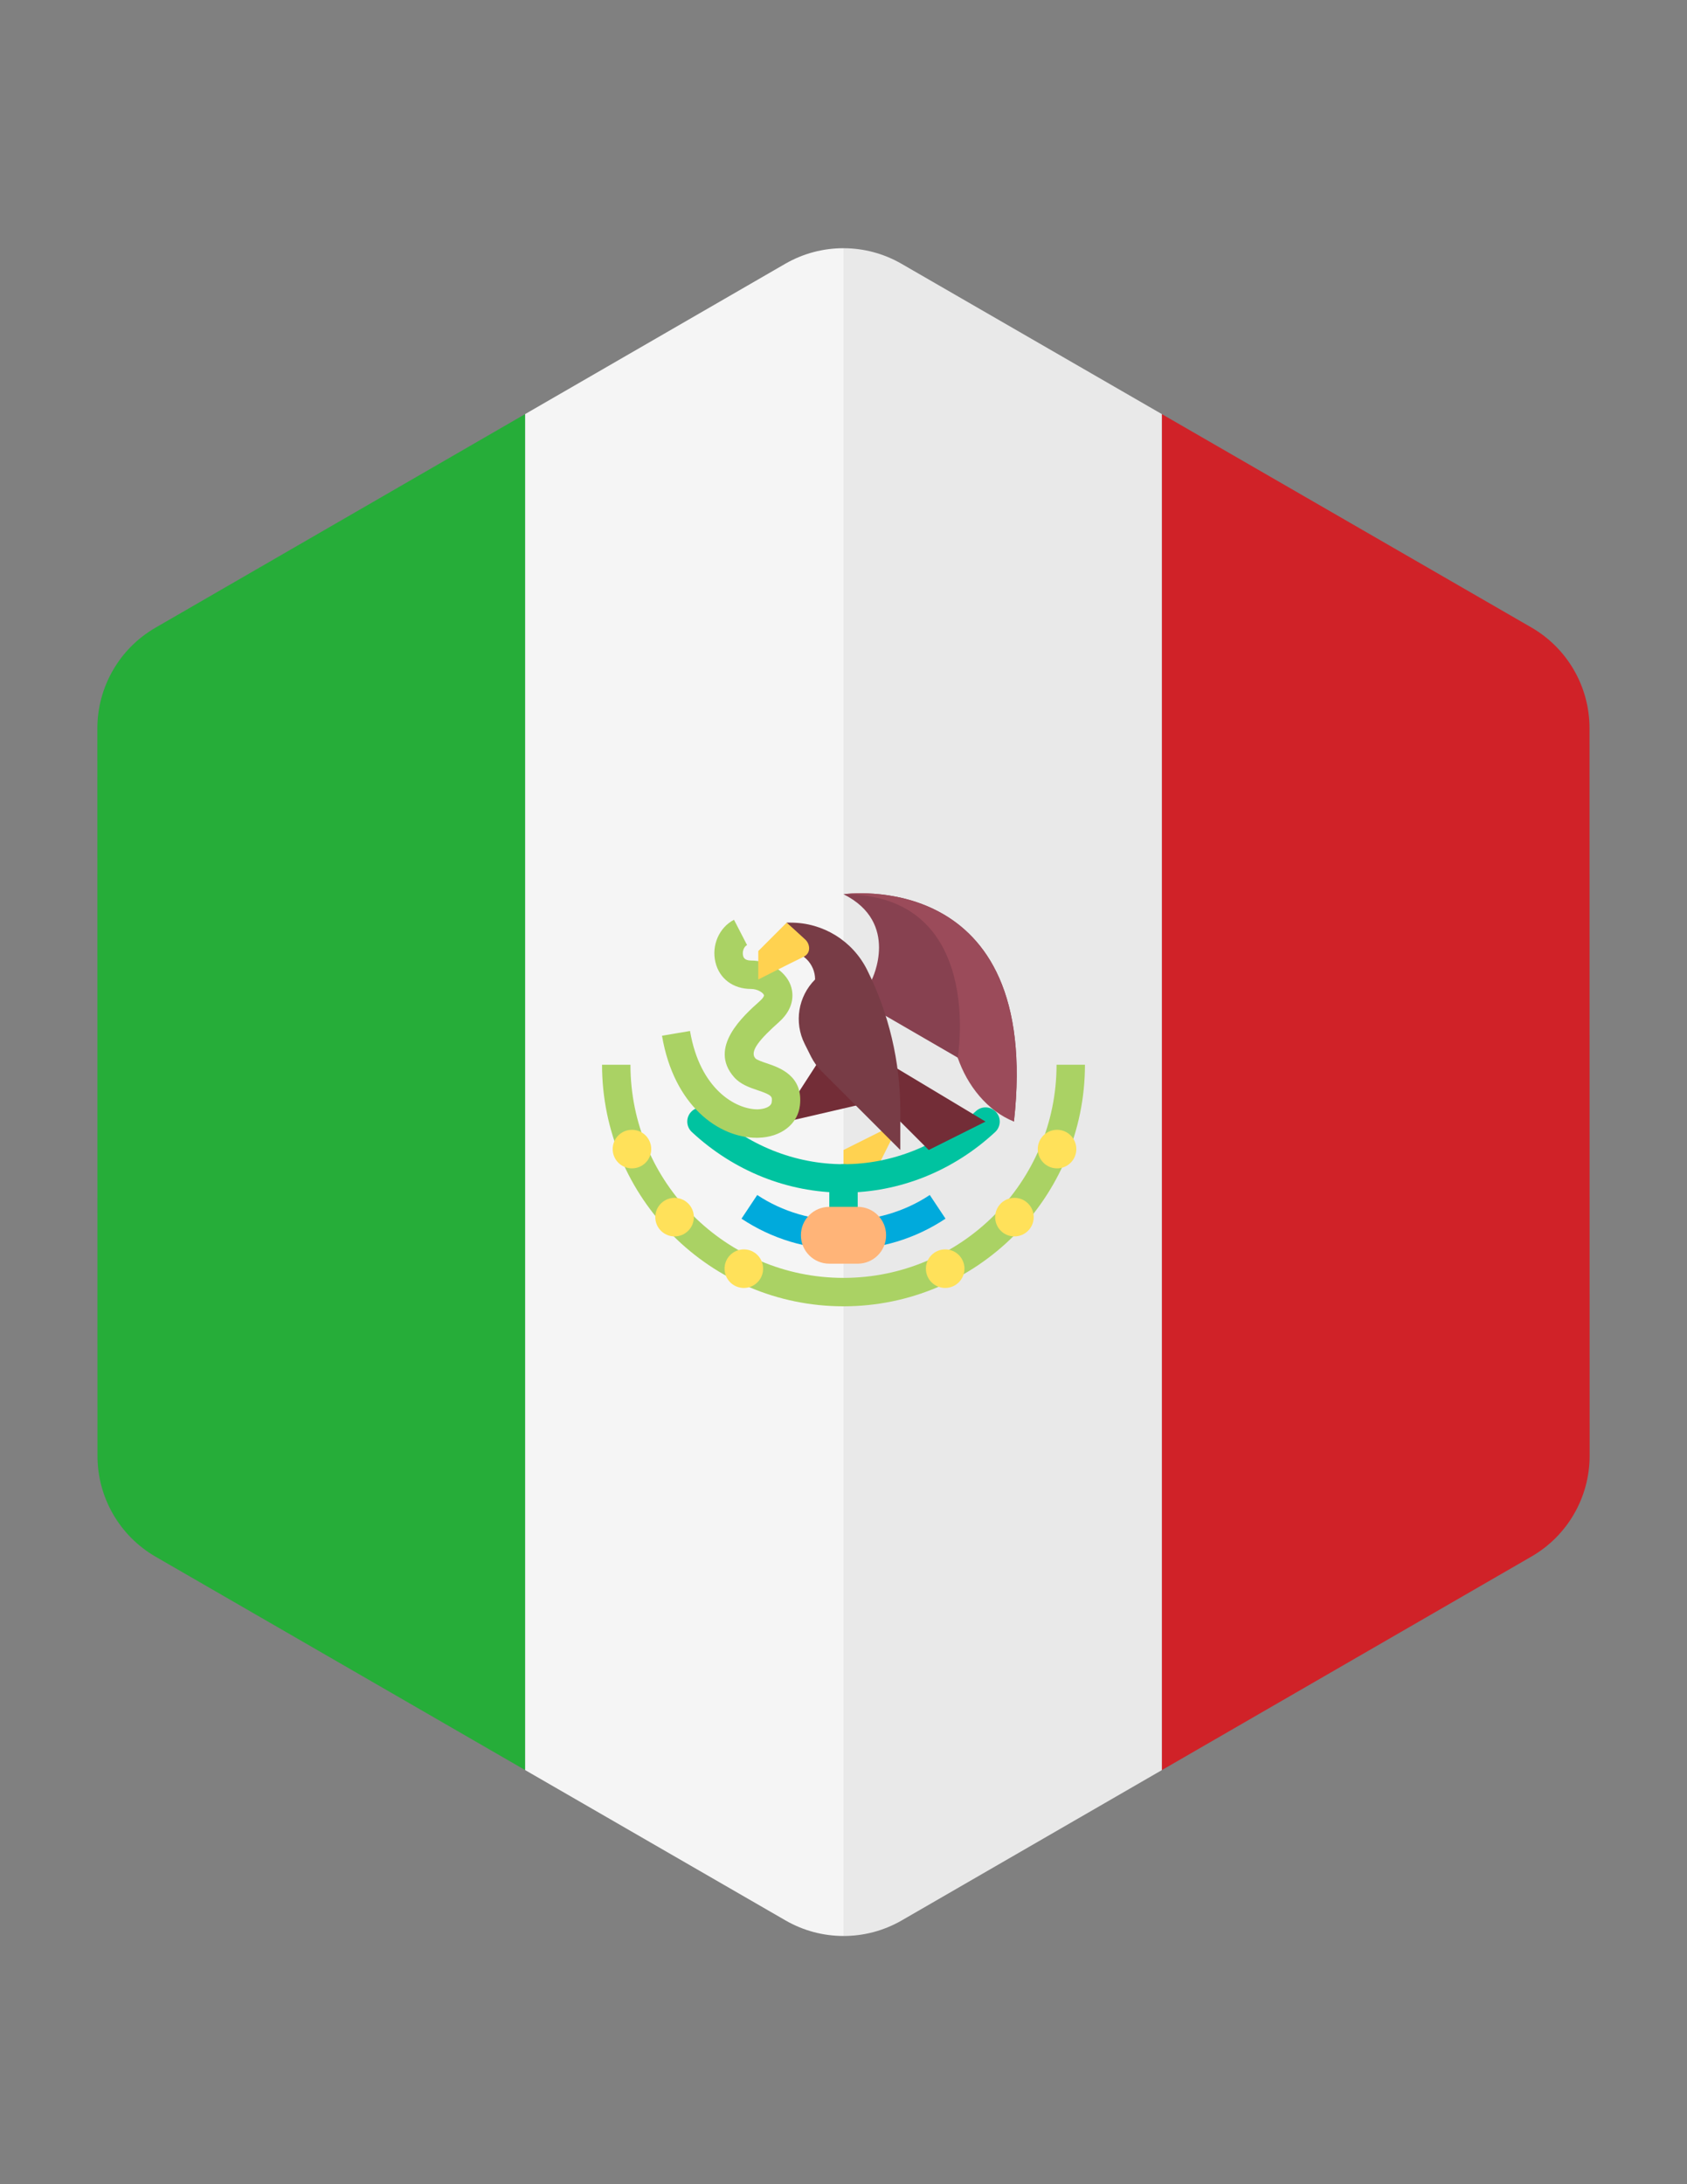 <?xml version="1.0" encoding="utf-8"?>
<!-- Generator: Adobe Illustrator 16.0.0, SVG Export Plug-In . SVG Version: 6.00 Build 0)  -->
<!DOCTYPE svg PUBLIC "-//W3C//DTD SVG 1.1//EN" "http://www.w3.org/Graphics/SVG/1.1/DTD/svg11.dtd">
<svg version="1.1" id="Layer_1" xmlns="http://www.w3.org/2000/svg" xmlns:xlink="http://www.w3.org/1999/xlink" x="0px" y="0px"
	 width="612px" height="792px" viewBox="0 0 612 792" enable-background="new 0 0 612 792" xml:space="preserve">
<rect x="0" y="0" width="612" height="792" fill="#808080" stroke="none"/>
<path fill="#F5F5F5" d="M284.86,95.654l-94.375,54.508v491.665l94.475,54.525c6.51,3.758,13.774,5.638,21.04,5.645V90.001
	C298.7,89.994,291.4,91.877,284.86,95.654z"/>
<path fill="#E9E9E9" d="M327.139,696.345l94.376-54.51V150.172l-94.476-54.524c-6.511-3.758-13.774-5.639-21.04-5.646v611.996
	C313.298,702.004,320.599,700.121,327.139,696.345z"/>
<path fill="#26AD39" d="M56.407,227.603c-13.049,7.536-21.085,21.461-21.084,36.531l0.043,263.82
	c0.003,15.068,8.044,28.991,21.096,36.524l134.021,77.349V150.162L56.407,227.603z"/>
<path fill="#D02228" d="M555.594,564.396c13.049-7.536,21.085-21.461,21.084-36.532l-0.043-263.82
	c-0.004-15.069-8.044-28.992-21.097-36.525l-134.022-77.346v491.663L555.594,564.396z"/>
<polygon fill="#FFD250" points="326.61,406.689 306,416.994 306,427.301 316.306,427.301 "/>
<g>
	<path fill="#00C3A0" d="M306,453.063c-2.849,0-5.153-2.305-5.153-5.152V427.3c0-2.849,2.304-5.153,5.153-5.153
		c2.848,0,5.152,2.305,5.152,5.153v20.61C311.153,450.758,308.848,453.063,306,453.063z"/>
	<path fill="#00C3A0" d="M306,432.453c-20.239,0-39.782-7.81-55.033-21.989c-2.083-1.938-2.203-5.198-0.266-7.28
		c1.952-2.078,5.209-2.189,7.282-0.269c13.339,12.404,30.394,19.231,48.02,19.231s34.68-6.827,48.02-19.231
		c2.077-1.927,5.334-1.82,7.28,0.269c1.938,2.083,1.816,5.343-0.266,7.28C345.781,424.643,326.238,432.453,306,432.453z"/>
</g>
<path fill="#00AADC" d="M306,453.063c-13.209,0-26.004-3.859-37.004-11.166l5.706-8.584c18.598,12.356,44,12.356,62.597,0
	l5.706,8.584C332.006,449.203,319.209,453.063,306,453.063z"/>
<polygon fill="#732D37" points="297.841,383.501 286.463,401.107 284.53,406.903 314.158,400.033 "/>
<path fill="#AAD264" d="M274.466,412.566c-13.622,0-29.97-11.463-34.308-37.004l10.165-1.721
	c3.603,21.239,16.671,28.434,24.515,28.415c2.405-0.066,4.916-0.896,5.113-2.597c0.232-2.033,0.287-2.515-5.103-4.337
	c-2.93-0.992-6.25-2.113-8.58-4.78c-9.425-10.764,3.335-22.155,9.466-27.629c1.082-0.967,1.53-1.787,1.414-2.099
	c-0.337-0.881-2.36-2.214-4.639-2.214c-6.547,0-11.513-3.698-12.957-9.646c-1.5-6.158,1.334-12.65,6.727-15.438l4.731,9.159
	c-1.263,0.654-1.766,2.515-1.444,3.845c0.125,0.533,0.433,1.776,2.944,1.776c6.31,0,12.313,3.723,14.265,8.845
	c0.835,2.184,2.093,7.86-4.177,13.46c-6.768,6.043-10.818,10.591-8.574,13.153c0.508,0.578,2.687,1.318,4.126,1.801
	c4.639,1.569,13.275,4.488,12.037,15.282c-0.776,6.787-6.833,11.498-15.066,11.72C274.903,412.562,274.682,412.566,274.466,412.566z
	"/>
<path fill="#874150" d="M316.306,355.163c0,0,10.305-20.611-10.305-30.916c0,0,72.137-10.305,61.831,82.443l-0.005-0.005
	c-6.764-5.41-16.805-15.299-20.391-23.183l-31.131-18.035V355.163L316.306,355.163z"/>
<path fill="#732D37" d="M306,375.772l51.526,30.915c0,0,0,0-20.61,10.305L306,386.078V375.772L306,375.772z"/>
<path fill="#783C46" d="M285.39,344.857L285.39,344.857c5.691,0,10.305,4.614,10.305,10.305l-0.011,0.011
	c-6.149,6.149-7.672,15.539-3.783,23.316l2.328,4.657c0.971,1.942,2.249,3.715,3.783,5.249l28.598,28.599v-14.241
	c0-17.742-4.133-35.242-12.065-51.112l0,0c-5.237-10.475-15.943-17.089-27.652-17.089h-1.504L285.39,344.857L285.39,344.857z"/>
<path fill="#FFD250" d="M285.39,334.552l-10.305,10.305v10.305c0,0,12.259-6.215,16.39-8.195c2.888-1.383,2.362-4.656,0.706-6.232
	C290.89,339.509,285.39,334.552,285.39,334.552z"/>
<path fill="#AAD264" d="M306,473.673c-48.301,0-87.595-39.294-87.595-87.595h10.305c0,42.62,34.67,77.29,77.29,77.29
	c42.62,0,77.29-34.67,77.29-77.29h10.305C393.596,434.38,354.301,473.673,306,473.673z"/>
<g>
	<circle fill="#FFE15A" cx="229.258" cy="416.664" r="6.994"/>
	<circle fill="#FFE15A" cx="244.718" cy="441.34" r="6.994"/>
	<circle fill="#FFE15A" cx="269.842" cy="460.026" r="6.994"/>
	<circle fill="#FFE15A" cx="383.471" cy="416.664" r="6.994"/>
	<circle fill="#FFE15A" cx="368.011" cy="441.34" r="6.994"/>
	<circle fill="#FFE15A" cx="342.886" cy="460.026" r="6.994"/>
</g>
<path fill="#FFB478" d="M311.153,458.217h-10.305c-5.69,0-10.305-4.614-10.305-10.305l0,0c0-5.691,4.614-10.305,10.305-10.305
	h10.305c5.691,0,10.305,4.613,10.305,10.305l0,0C321.458,453.603,316.845,458.217,311.153,458.217z"/>
<path fill="#9B4B5A" d="M347.436,383.501c3.436,10.089,10.734,19.323,20.392,23.183l0.005,0.005
	C378.137,313.94,306,324.245,306,324.245C357.528,324.246,347.436,383.501,347.436,383.501z"/>
</svg>
